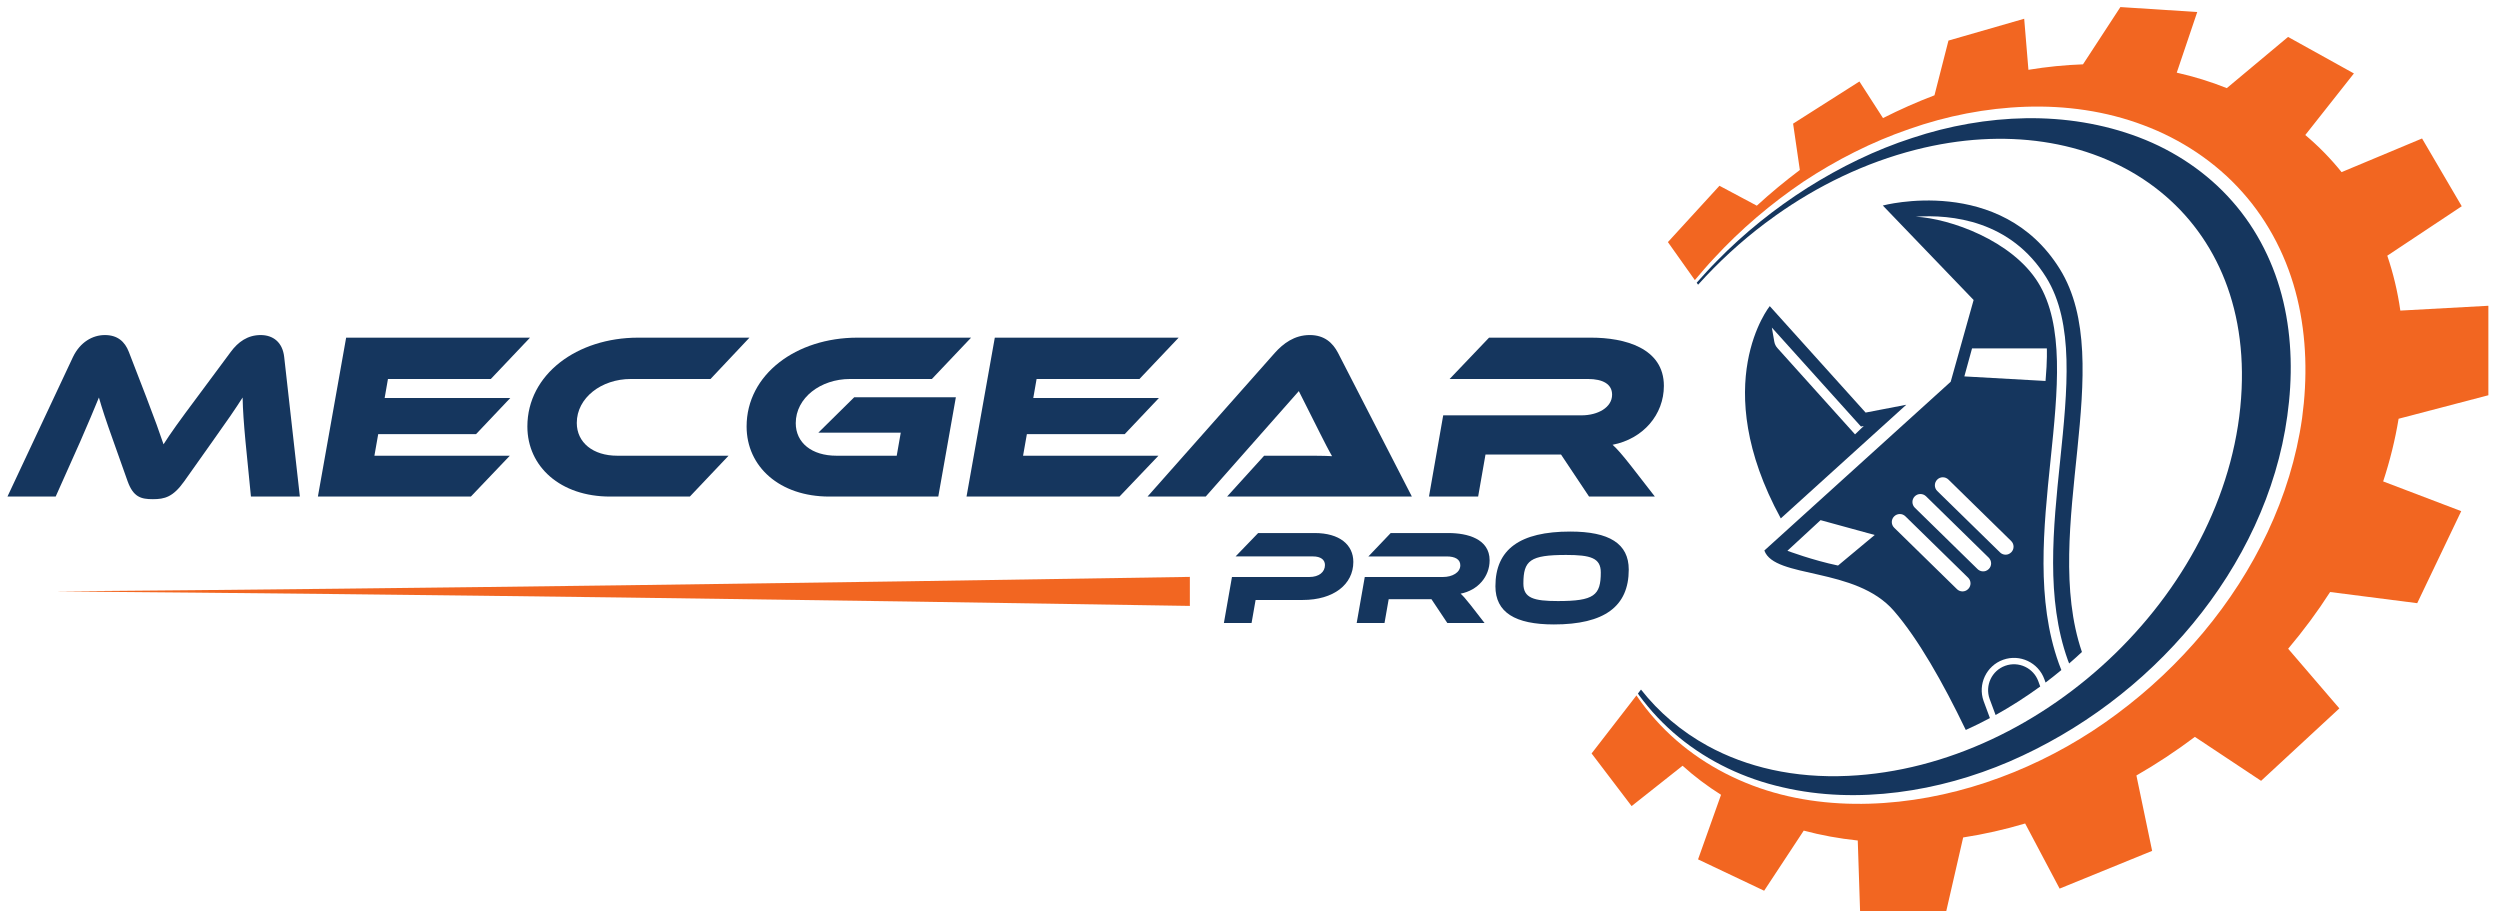 <svg width="192" height="70" viewBox="0 0 192 70" fill="none" xmlns="http://www.w3.org/2000/svg">
<path d="M191.107 30.355V23.483L184.346 23.853C184.136 22.376 183.796 20.969 183.343 19.637L189.062 15.839L186.014 10.635L179.834 13.219C178.996 12.177 178.062 11.225 177.046 10.369L180.78 5.641L175.723 2.836L171.018 6.769C169.791 6.276 168.506 5.879 167.174 5.58L168.748 0.923L162.846 0.543L159.974 4.941C158.602 4.989 157.203 5.128 155.783 5.361L155.458 1.44L149.642 3.116L148.567 7.32C147.214 7.833 145.895 8.421 144.615 9.069L142.804 6.257L137.71 9.496L138.228 13.055C137.084 13.915 135.983 14.825 134.936 15.785C134.932 15.789 134.928 15.795 134.924 15.799L134.922 15.796L132.055 14.267L128.095 18.593L129.944 21.201L130.164 21.512C130.644 20.947 131.123 20.379 131.632 19.84C133.679 17.619 135.998 15.648 138.507 13.951C141.035 12.283 143.759 10.893 146.636 9.907C149.503 8.899 152.527 8.301 155.583 8.199C158.635 8.096 161.734 8.523 164.619 9.615C167.502 10.691 170.159 12.443 172.218 14.761C174.284 17.073 175.714 19.928 176.432 22.928C177.156 25.936 177.212 29.063 176.803 32.099C175.942 38.195 173.128 43.884 169.227 48.555C167.272 50.896 165.04 53 162.596 54.817C160.155 56.641 157.483 58.156 154.662 59.304C151.843 60.453 148.87 61.24 145.842 61.567C142.82 61.893 139.727 61.769 136.771 61.013C133.822 60.257 131.032 58.849 128.743 56.856C127.598 55.86 126.583 54.725 125.724 53.476C125.71 53.452 125.698 53.428 125.683 53.405L125.267 53.945L122.234 57.865L125.308 61.908L129.223 58.809C130.126 59.628 131.115 60.372 132.176 61.04L130.41 66L135.486 68.408L138.527 63.791C139.843 64.144 141.228 64.399 142.676 64.551L142.854 69.977H149.472L150.771 64.317C152.367 64.071 153.958 63.712 155.531 63.244L158.179 68.245L165.284 65.347L164.076 59.557C165.627 58.667 167.127 57.675 168.567 56.592L173.652 59.968L179.663 54.404L175.73 49.823C176.903 48.433 177.982 46.979 178.952 45.467L185.642 46.324L189.022 39.256L183.027 36.973C183.548 35.385 183.948 33.777 184.212 32.16L191.107 30.355Z" fill="#F26621"/>
<path d="M128.941 56.623C131.247 58.517 134.011 59.812 136.906 60.465C139.799 61.141 142.813 61.217 145.758 60.844C148.707 60.473 151.593 59.656 154.321 58.487C159.77 56.129 164.65 52.465 168.421 47.885C172.19 43.323 174.869 37.792 175.665 31.941C176.074 29.027 176.035 26.035 175.365 23.184C174.699 20.335 173.37 17.644 171.435 15.455C169.509 13.259 167.009 11.585 164.266 10.544C161.521 9.5 158.559 9.037 155.603 9.079C152.646 9.127 149.69 9.655 146.867 10.593C144.034 11.507 141.338 12.831 138.814 14.42C136.294 16.021 133.945 17.904 131.851 20.048C131.322 20.579 130.825 21.137 130.323 21.693C130.318 21.7 130.313 21.708 130.307 21.715L130.411 21.863C130.417 21.856 130.422 21.851 130.429 21.844L130.43 21.848C131.97 20.136 133.689 18.555 135.547 17.155C135.814 16.955 136.083 16.757 136.357 16.564C136.361 16.561 136.366 16.556 136.371 16.552C139.595 14.261 143.243 12.489 147.127 11.5C160.865 8.001 172.789 15.679 172.157 29.876C171.481 45.091 157.059 58.887 141.943 59.587C137.787 59.78 134.133 58.917 131.15 57.284C129.122 56.172 127.399 54.703 126.029 52.959L125.795 53.261C125.821 53.3 125.843 53.34 125.869 53.379C126.751 54.581 127.787 55.679 128.941 56.623Z" fill="#15365E"/>
<path d="M142.466 33.359L136.515 26.741C136.381 26.596 136.293 26.416 136.262 26.22L136.078 25.157L142.922 32.757L143.138 32.715L142.466 33.359ZM143.279 31.686L135.917 23.51C135.917 23.51 131.121 29.465 136.765 39.813L146.402 31.085L143.279 31.686Z" fill="#15365E"/>
<path d="M156.689 52.723C155.587 53.524 154.445 54.258 153.262 54.914L152.802 53.675C152.434 52.643 152.971 51.499 154.003 51.131C155.035 50.763 156.178 51.299 156.547 52.331L156.689 52.723Z" fill="#15365E"/>
<path d="M157.197 26.755C157.197 26.755 157.241 27.624 157.098 29.258L150.862 28.908L151.453 26.755H157.197ZM154.468 42.413C154.398 42.483 154.321 42.532 154.237 42.564C154.022 42.64 153.773 42.595 153.6 42.422L148.781 37.709C148.54 37.472 148.536 37.084 148.773 36.839C149.008 36.597 149.398 36.593 149.641 36.832L154.456 41.547C154.697 41.782 154.705 42.172 154.468 42.413ZM152.745 43.695C152.676 43.764 152.598 43.815 152.514 43.846C152.3 43.922 152.05 43.876 151.877 43.707L147.058 38.992C146.817 38.754 146.813 38.367 147.05 38.124C147.285 37.883 147.676 37.879 147.918 38.114L152.733 42.828C152.974 43.067 152.982 43.453 152.745 43.695ZM151.16 45.233C151.094 45.303 151.014 45.353 150.93 45.383C150.714 45.46 150.465 45.415 150.293 45.245L145.474 40.529C145.232 40.292 145.229 39.904 145.466 39.663C145.704 39.422 146.092 39.413 146.333 39.652L151.152 44.367C151.394 44.604 151.398 44.992 151.16 45.233ZM141.161 43.434C139.217 43.031 137.273 42.3 137.273 42.3L139.82 39.947L143.977 41.087L141.161 43.434ZM158.197 20.664C153.665 13.359 144.6 15.784 144.6 15.784L151.574 23.039L149.813 29.319L135.502 42.28C136.285 44.459 142.505 43.507 145.454 46.917C147.3 49.048 149.196 52.37 150.972 56.062C151.597 55.778 152.218 55.474 152.825 55.148L152.341 53.84C151.881 52.551 152.553 51.131 153.838 50.671C155.128 50.209 156.546 50.882 157.008 52.167L157.1 52.42C157.51 52.109 157.916 51.787 158.312 51.46L158.116 50.947C156.374 46.078 156.938 40.603 157.486 35.304C158.036 29.987 158.553 24.968 156.528 21.7C154.529 18.477 149.772 16.782 147.128 16.643C149.844 16.459 154.421 16.908 157.153 21.312C159.309 24.792 158.78 29.938 158.22 35.377C157.678 40.595 157.122 45.986 158.81 50.697L158.91 50.955C159.244 50.667 159.57 50.375 159.892 50.072C156.704 40.725 162.693 27.919 158.197 20.664Z" fill="#15365E"/>
<path d="M91.381 46.534C62.818 46.07 32.829 45.65 4.234 45.42C32.837 45.189 62.81 44.769 91.381 44.305V46.534Z" fill="#F26621"/>
<path d="M100.044 46.078H96.43L96.121 47.844H93.995L94.615 44.313H100.56C101.303 44.313 101.757 43.932 101.757 43.394C101.757 42.992 101.437 42.733 100.839 42.733H94.893L96.626 40.937H100.963C102.883 40.937 103.936 41.836 103.936 43.157C103.936 44.87 102.439 46.078 100.044 46.078Z" fill="#15365E"/>
<path d="M114.011 47.844H111.152L109.934 46.017H106.651L106.331 47.844H104.194L104.814 44.313H110.822C111.534 44.313 112.152 43.973 112.152 43.416C112.152 42.961 111.76 42.734 111.1 42.734H105.092L106.806 40.938H111.244C112.69 40.938 114.403 41.382 114.403 43.033C114.403 44.282 113.504 45.336 112.174 45.593C112.37 45.769 112.587 46.017 112.968 46.501L114.011 47.844Z" fill="#15365E"/>
<path d="M122.941 43.962C122.941 42.848 122.157 42.62 120.278 42.62C117.501 42.62 116.996 43.044 116.996 44.82C116.996 45.934 117.79 46.161 119.649 46.161C122.425 46.161 122.941 45.728 122.941 43.962ZM125.088 43.745C125.088 46.584 123.209 47.957 119.338 47.957C116.354 47.957 114.848 47.028 114.848 45.025C114.848 42.188 116.726 40.824 120.598 40.824C123.581 40.824 125.088 41.742 125.088 43.745Z" fill="#15365E"/>
<path d="M11.227 30.475C11.865 32.135 12.285 33.301 12.559 34.123C13.105 33.266 13.744 32.372 15.149 30.492L17.721 27.027C18.287 26.26 19.016 25.732 20.02 25.732C20.968 25.732 21.699 26.279 21.825 27.41L23.029 38.136H19.272L18.852 33.886C18.724 32.499 18.652 31.515 18.633 30.529C18.087 31.387 17.448 32.318 16.316 33.904L14.145 36.969C13.288 38.173 12.649 38.337 11.737 38.337C10.825 38.337 10.241 38.173 9.804 36.969L8.709 33.886C8.107 32.208 7.833 31.351 7.597 30.529C7.232 31.423 6.739 32.591 6.173 33.886L4.276 38.136H0.573L5.608 27.41C6.156 26.279 7.104 25.732 8.053 25.732C9.02 25.732 9.585 26.224 9.895 27.027L11.227 30.475Z" fill="#15365E"/>
<path d="M39.154 34.999L36.162 38.136H24.414L26.584 25.932H40.705L37.694 29.107H29.795L29.541 30.566H39.19L36.563 33.339H29.047L28.755 34.999H39.154Z" fill="#15365E"/>
<path d="M55.954 34.999L52.981 38.136H46.85C43.038 38.136 40.502 35.837 40.502 32.755C40.502 28.741 44.334 25.932 49.003 25.932H57.559L54.567 29.107H48.438C46.194 29.107 44.297 30.548 44.297 32.481C44.297 33.995 45.555 34.999 47.398 34.999H55.954Z" fill="#15365E"/>
<path d="M65.603 30.511H73.41L72.06 38.136H63.687C59.874 38.136 57.339 35.838 57.339 32.755C57.339 28.742 61.169 25.932 65.84 25.932H74.579L71.568 29.107H65.275C63.031 29.107 61.114 30.547 61.114 32.499C61.114 34.014 62.356 34.999 64.234 34.999H68.868L69.178 33.23H62.848L65.603 30.511Z" fill="#15365E"/>
<path d="M88.969 34.999L85.977 38.136H74.229L76.401 25.932H90.52L87.51 29.107H79.61L79.356 30.566H89.005L86.38 33.339H78.864L78.572 34.999H88.969Z" fill="#15365E"/>
<path d="M94.24 38.136L97.086 34.999H100.132C100.88 34.999 101.72 34.999 102.303 35.035C102.048 34.598 101.666 33.85 101.374 33.266L99.75 30.036L92.599 38.136H88.13L97.907 27.1C98.546 26.388 99.403 25.731 100.588 25.731C101.72 25.731 102.359 26.334 102.759 27.1L108.432 38.136H94.24Z" fill="#15365E"/>
<path d="M127.093 38.136H122.039L119.886 34.907H114.086L113.521 38.136H109.745L110.838 31.898H121.457C122.715 31.898 123.809 31.295 123.809 30.31C123.809 29.508 123.115 29.106 121.949 29.106H111.331L114.359 25.932H122.203C124.758 25.932 127.786 26.716 127.786 29.635C127.786 31.843 126.198 33.703 123.846 34.159C124.193 34.47 124.575 34.907 125.25 35.764L127.093 38.136Z" fill="#15365E"/>
</svg>
